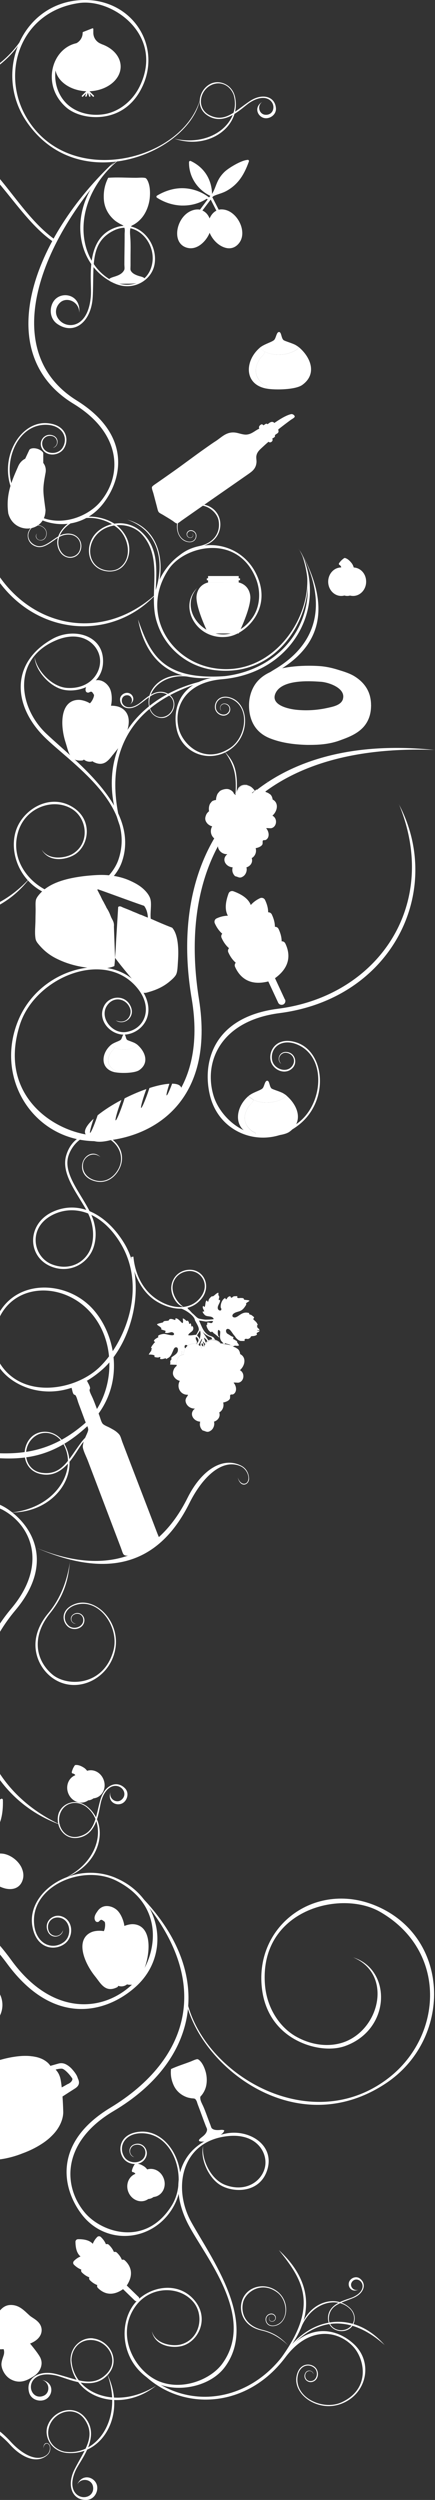 <?xml version="1.0" encoding="UTF-8"?>
<svg id="Livello_2" data-name="Livello 2" xmlns="http://www.w3.org/2000/svg" viewBox="0 0 87.68 503.52">
  <rect x="0" y="0" width="87.68" height="503.52" fill="#333333" stroke="none"/>
  <defs>
    <style>
      .cls-1 {
        fill-rule: evenodd;
      }

      .cls-1, .cls-2 {
        fill: #fff;
      }
    </style>
  </defs>
  <g id="Livello_1-2" data-name="Livello 1">
    <g>
      <g>
        <path class="cls-1" d="M29.25,56.21c-.44.59-1.2.72-1.82.83-.62.11-1.27.1-1.88.1-.86,0-1.88.1-2.83-.25-.3-.11-.81-.31-.75-.59.06-.29.8-.48,1.1-.58.59-.19,1.56-.49,1.97-1.35.11-.22.04-.7.03-1.04,0-2.05.06-4.16.05-6.18,0-.34.07-.7.01-1.02-.03-.15-.08-.46-.17-.58-.2-.24-.62-.36-.91-.54-.31-.19-.65-.39-.89-.59-1.5-1.25-2.15-2.84-2.23-4.29-.08-1.44.12-2.81.88-4.32,1.79-.14,3.73,0,5.6,0,.62,0,1.31-.09,1.86.03.31.07.59.74.69,1.06.32.97.31,2.12.22,3.03-.14,1.31-.68,2.9-1.68,4.04-.5.57-1,.95-1.5,1.25-.17.1-.39.17-.5.28-.11.12-.2.44-.24.61-.13.57,0,1.46.03,2.1.07,1.42.01,2.73.02,4.2,0,.31,0,.66,0,1.04,0,.38-.06.84.04,1.04.29.59.98.87,1.46,1.04.52.19,1.07.19,1.45.66Z"/>
        <g>
          <path class="cls-1" d="M27.82,124.76c1.19,6.35,5.23,13.66,17.54,11.42-12.64.88-15.13-4.5-17.54-11.42Z"/>
          <path class="cls-1" d="M24.92,168.18c-6.97-15.52,1.93-29.03,18.66-31.54-17.23,3.99-23.74,15.12-18.66,31.54Z"/>
          <path class="cls-1" d="M60.24,110.6c5.74,9.39-3.71,26.68-17.68,23.87-8.68-1.75-14.2-11.29-8.6-19.76,3.24-4.9,13.9-7.25,17.58,1.72,1.19,2.9.75,5.88-.56,7.84-1.53,2.29-3.76,3.42-5.71,3.51-4.79.21-9.06-5.24-5.54-9.34-3.8,3.7-.21,10.55,6.06,9.82,2.03-.24,4.28-1.79,5.63-3.93,1.31-2.08,1.77-4.69.7-7.61-2.84-7.83-12.74-9.43-18.24-2.69-6.55,8.02-.83,19.7,9.39,20.94,15.75,1.91,22.36-17.04,16.96-24.36Z"/>
          <path class="cls-1" d="M34.91,113.01c.9-.84,2.25-2.39,5.24-3.02,3.04-.63,4.34-2.82,3.91-5.15-.37-2.02-3.41-4.41-6.6-2.14-2.09,1.49-2.39,5.38.11,6.28,1.17.43,2.03-.32,1.88-1.26-.12-.7-1.11-1.07-1.56-.52-.38.47-.08,1.05.47,1.08.38.02.76-.44.37-.88.38.28.18.96-.38.94-.72-.02-.94-.84-.52-1.27.6-.62,1.6-.13,1.74.61.16.85-.57,1.91-2.09,1.39-2.19-.75-2.57-4.5-.23-6.44,2.55-2.1,6.48-1.01,7.09,2.21.36,1.89-.54,4.59-4.06,5.26-1.92.36-3.65,1.3-5.39,2.88Z"/>
          <path class="cls-1" d="M60.74,111.37c5.24,11.02-1.82,24.22-16.01,25.44-7.45.64-9.82,5.72-8.68,10.03.83,3.14,5.07,7.2,10.27,3.85,3.41-2.2,4.15-8.33.26-9.94-1.82-.75-3.23.36-3.06,1.86.13,1.12,1.67,1.77,2.43.93.64-.71.19-1.65-.67-1.74-.59-.06-1.23.64-.64,1.36-.59-.47-.21-1.52.66-1.46,1.14.08,1.43,1.39.74,2.04-.99.94-2.54.09-2.71-1.09-.19-1.35,1.03-2.99,3.4-2.05,3.4,1.34,3.74,7.29-.09,10.18-4.17,3.15-10,1.09-11.05-3.99-.86-4.17.74-9.84,8.96-10.53,12.53-1.06,20.84-12.09,16.2-24.88Z"/>
          <path class="cls-1" d="M61.05,111.86c4.83,9.78,3.05,17.83-5.83,23.04-4.09,2.4-5.78,5.7-4.24,8.28.47.79,1.24,1.07,1.99,1.06.92-.02,1.46-1.34-.26-1.67,1.38.38,1.2,1.48.25,1.58-.62.06-1.49-.29-1.9-1.05-1.36-2.55,1.04-5.68,4.96-7.98,9.2-5.39,10.25-13.29,5.03-23.26Z"/>
          <path class="cls-1" d="M31.54,119.32c2-6.05.53-12.94-5.88-14.64,6.49,2.31,7.59,8.76,5.62,14.51l.26.13Z"/>
          <g>
            <path class="cls-1" d="M28.63,107.23c-3.21-3.08-7.68-1.86-9.56.46-1.72,2.12-1.6,5.65,1.07,6.97,1.76.87,5.02.71,5.63-2.72-1.09,3.45-3.98,3.32-5.54,2.55-2.42-1.2-2.68-4.43-.91-6.6,2.25-2.77,6.84-2.77,9.13-.41,5.65,5.83-.29,15.42,4.94,20.71-4.81-6.35,1.23-15.21-4.76-20.96Z"/>
            <path class="cls-1" d="M23.68,114.62c.13-.05.38,0,.53-.1,1.73-1.08,3.19-4.91-.15-8.24-2.23-2.22-7.05-3.13-9.99-1.08-2.08,1.45-3.2,3.66-2.11,5.73,1.06,2,3.64,1.82,4.3-.12.41-1.22-.11-2.47-1.22-3.05-.95-.49-2.51-.36-3.08.39.93-.52,2.14-.65,3.01-.22.96.47,1.52,1.57,1.12,2.83-.49,1.54-2.81,2.12-3.92.12-.99-1.79-.2-3.99,2.09-5.49,3.29-2.15,7.55-.73,9.6,1.11,2.11,1.89,3.04,6.34-.19,8.13Z"/>
            <path class="cls-1" d="M12.95,107.56c-.23.06-.1.17-.32.25-1.61.59-3.35,2.77-5.16,2.33-1.78-.43-2.11-2.11-1.75-2.99.52-1.26,1.57-1.61,2.44-1.29.77.28,1.39.96,1.22,1.87-.18.96-.87,1.21-1.41,1.09-.57-.12-1.04-.77-.52-1.36-.43.68.11,1.25.54,1.31.67.1,1.19-.34,1.32-1.06.17-.92-.51-1.54-1.15-1.78-.8-.3-1.84.05-2.32,1.25-.5,1.26.46,2.47,1.67,2.78,1.79.46,3.64-2.08,5.44-2.41Z"/>
          </g>
          <g>
            <path class="cls-1" d="M33.63,144.36c1.67-.87,2.17-3.4.37-4.54-2.54-1.61-4.95,1.21-6.06,1.94-2.2,1.45-3.41.31-3.39-.66.01-.71.55-1.13,1.2-1.06.83.09,1.2,1.25.42,1.84,1.26-.81.62-2.16-.35-2.32-.76-.13-1.71.5-1.62,1.45.16,1.71,2.01,2.18,3.8.93,2.11-1.47,3.48-3.15,5.7-2.08,1.9.91,1.54,3.41-.1,4.29-1.93,1.03-4.06-.78-3.42-3.6-.89,3.22,1.79,4.68,3.45,3.82Z"/>
            <path class="cls-1" d="M30.11,142.62c-1.1-4.22,3.55-7.85,8.59-6.2-5.49-1.16-9.55,2.62-8.42,6.36-.06-.11-.11-.1-.17-.16Z"/>
          </g>
        </g>
        <g id="Oggetto_generativo" data-name="Oggetto generativo">
          <g>
            <g>
              <path class="cls-2" d="M43.04,40.34s-.02.02-.03.03c0-.01.02-.02.03-.03,0,0,0,0,0,0Z"/>
              <path class="cls-2" d="M43.03,40.34s-.02.02-.03.03c.01,0,.02-.02.03-.03,0,0,0,0,0,0Z"/>
            </g>
            <path class="cls-2" d="M42.88,39.62s.04-.02.06-.04l.02-.02c.05-.04.1-.08.15-.1.34-.16.69-.27,1.06-.4.49-.16,1-.34,1.49-.61,1.15-.64,2.08-1.47,2.84-2.54.63-.89,1.16-1.97,1.67-3.39.03-.1,0-.2-.07-.27-.07-.06-.17-.08-.26-.04-.77.07-1.87.62-2.46.95-.92.51-1.76,1.09-2.19,1.52-1.03,1.03-1.36,1.89-1.71,2.79-.19.5-.39,1.01-.72,1.57,0,0-.01.02-.02.03-.03-1.41-.41-2.75-1.11-3.87-.74-1.19-1.84-2.14-3.18-2.77-.08-.03-.16-.03-.23.01-.07.04-.11.12-.12.2-.07,2.85,1.61,5.53,4.29,6.81,0,0,0,0,0,0l-.24.32-.35-.25c-1.61-1.14-3.65-1.72-5.61-1.6-1.5.09-3.07.6-4.54,1.48-.07.04-.12.12-.12.21,0,.08.04.16.11.21,1.51.97,3.22,1.52,4.96,1.58.11,0,.21,0,.32,0,1.68,0,3.3-.46,4.71-1.34.01,0,.03-.02.04-.03l.19.13-1.5,2s-.03.04-.04.07c-.28-.06-.58-.06-.88-.02-1.03.15-1.99.75-2.69,1.71-.63.86-1.01,1.94-1.04,2.96-.05,1.63.77,2.78,2.2,3.07.99.2,2.05-.17,2.97-1.05.6-.56,1.08-1.29,1.38-2.02.21.54.55,1.09.98,1.58.66.75,1.47,1.26,2.26,1.46.23.06.46.09.68.09.81,0,1.53-.39,2.07-1.13.43-.59.63-1.33.58-2.15-.04-.75-.28-1.52-.69-2.23-.41-.72-.96-1.31-1.59-1.73-.69-.45-1.45-.65-2.19-.58-.1.01-.2.03-.29.05,0,0,0-.01,0-.02l-1.19-2.34s-.06-.08-.1-.1l.08-.11s.03-.04.04-.07ZM43.03,40.34s0,0,0,0c-.01,0-.02.02-.03.03,0-.01.02-.02.03-.03ZM43.61,42.43c-.62.32-1.09.92-1.36,1.57-.18-.45-.44-.85-.77-1.15-.21-.19-.44-.34-.68-.45l1.67-2.21,1.14,2.23ZM42.79,39.39s.02-.02.03-.03c0,0,0,0,0,0-.01,0-.02.02-.03.03Z"/>
          </g>
          <g>
            <path class="cls-2" d="M43.03,40.34s-.02.02-.03.03c.01,0,.02-.02.03-.03,0,0,0,0,0,0Z"/>
            <path class="cls-2" d="M42.83,39.37s-.02.02-.03.03c0-.01.02-.02.03-.03,0,0,0,0,0,0Z"/>
          </g>
        </g>
        <g id="Oggetto_generativo-2" data-name="Oggetto generativo">
          <g>
            <path class="cls-2" d="M52.28,159.07l-.3-.03c.11,0,.19.02.3.03Z"/>
            <g>
              <path class="cls-2" d="M49.91,158.17v.1c-.88-.25-1.48,0-1.95.77-.03,0-.06-.02-.08-.03.02-.05.07-.12.1-.17,0,0,0-.03,0-.03.03-.04.03-.06.03-.07.05-.07.22-.24.3-.3.03-.02.22-.16.23-.17.21-.11.46-.19.7-.2.14,0,.44,0,.57.03.04,0,.09.06.1.07Z"/>
              <path class="cls-2" d="M51.02,158.87s-.07-.01-.07.03c-.1-.11-.27-.21-.4-.3-.23-.16-.35-.25-.63-.33v-.1c.43.12.82.34,1.1.7Z"/>
              <path class="cls-2" d="M47.74,159.54l-.07-.07s0-.02,0-.03h.03s.03.03.03.03c0,.02,0,.05,0,.07Z"/>
            </g>
            <path class="cls-2" d="M46.14,158.97h-.03c-.52-.18-1.45.08-1.8.37-.04.03-.41.46-.43.5-.17.29-.32.81-.33,1.13,0,.07.02.14-.07.17-.02,0-.19.03-.23.03-.02,0-.34.12-.37.13-.18.1-.28.24-.4.4-.05.07-.13.15-.17.23-.18.39-.24.85-.2,1.27,0,.04.02.15.03.2-.19.1-.5.52-.5.53-.33.69-.42,1.22.1,1.87.22.28.67.57,1.03.63-.03.05-.04.09-.07.13-.62,1.27.28,2.78,1.72,2.67,0,.09-.12.3-.12.3-.02.02-.42.49-.37.97.1.91.95,1.57,1.84,1.54,0,0,.05.02.03.03-1.24,1-.27,2.55,1.1,2.62-.2.66-.01,1.32.5,1.79.66.13.92.55,1.7-.03.49-.37.76-1.17.57-1.75.82-.25,1.35-1.02,1.07-1.87.67-.36,1.03-1.22.79-2,.47-.08,1.11-.31,1.35-.73.11-.2.02-.67.08-.75.2-.28.37,0,.71-.24.7-.49.58-1.6-.02-2.29.14-.08.79.03,1.02-.01,1.11-.23,1.36-1.93.24-2.53,1.02-.9,1.34-2.57.04-3.25-.05-.46-.26-.97-.7-1.17-.06-.07-.07-.06-.13-.1-.16-.1-.36-.16-.53-.23-.09-.04-.06-.1-.07-.1-.08-.04-.21-.07-.3-.1-.06-.06-.16-.1-.23-.13-.24,0-.46-.09-.7-.13l-.3-.03h-.07c.11.34-.23-.06-.28-.03l-.13.2c-.07-.15-.68.68-.69.54-.18-.03.68-.56.5-.56-.03,0-.32-.39-.31-.35-.1-.11-.32-.15-.45-.23-.23-.16-.35-.25-.63-.33-.88-.25-1.48,0-1.95.77-.03,0-.06-.02-.08-.03-.07.14-.14.28-.17.43.04,0,.03.03.03.03,0,.02,0,.05,0,.07l-.07-.07c0,.05.02.12-.02.17,0,0-.16-.15-.18-.17-.05-.03.04.31,0,.27-.12,0,0,.28.02.36-.18.05-.19-.25-.37-.24-.04-.22-.14-.32-.28-.47-.02-.02-.26-.21-.3-.23-.03-.02-.15-.08-.2-.1-.03-.02-.12-.06-.13-.07M46.98,174.93c.06.03.03.14.03.2,0,.14,0,.26.03.4.19.8,1.02,1.27,1.79.87.5-.26.59-.72.78-1.2-.07,2.14-3.1,1.69-2.64-.27Z"/>
            <g>
              <path class="cls-2" d="M49.61,175.2c-.07,2.14-3.1,1.69-2.64-.27.06.03.03.14.03.2,0,.14,0,.26.03.4.19.8,1.02,1.27,1.79.87.5-.26.59-.72.78-1.2Z"/>
              <path class="cls-2" d="M49.61,175.2c-.07,2.14-3.1,1.69-2.64-.27.06.03.03.14.03.2,0,.14,0,.26.03.4.19.8,1.02,1.27,1.79.87.5-.26.59-.72.78-1.2Z"/>
            </g>
          </g>
          <g>
            <g>
              <path class="cls-2" d="M43.97,157.57s0,0,0,0c0,0-.02,0-.03,0,.01,0,.02,0,.03,0Z"/>
              <path class="cls-2" d="M43.97,157.57s0,0,0,0c0,0-.02,0-.03,0,.01,0,.02,0,.03,0Z"/>
              <g>
                <path class="cls-2" d="M41,156.62s-.03,0-.04.01c0,0,.02,0,.03,0,0,0,0,0,0,0Z"/>
                <path class="cls-2" d="M43.97,157.57s0,0,0,0c0,0-.02,0-.03,0,.01,0,.02,0,.03,0Z"/>
              </g>
            </g>
            <g>
              <path class="cls-2" d="M54.02,158.27c-.13-.05-.25-.06-.37-.17.16-.03.26.1.37.17Z"/>
              <path class="cls-2" d="M53.89,157.44s-.07-.06-.13-.13c.1,0,.11.07.13.13Z"/>
              <path class="cls-2" d="M43.94,157.57s.02,0,.03,0c0,0,0,0,0,0,0,0-.02,0-.03,0Z"/>
              <path class="cls-2" d="M58.36,155.6s-.08.02-.07-.05c.04-.04.06.05.07.05Z"/>
            </g>
          </g>
        </g>
        <path class="cls-1" d="M58.72,83.4c-1.11.24-2.53,1.18-3.42,1.79-.47-.5-1.03-.02-1.35.26-.32-.3-.59.11-.85.22-.08-.1-.18-.19-.36-.22-.3.11-.7.46-.47.88-.9.39-1.69,1.3-2.92,1.2-.7-.06-1.35-.34-1.98-.41-1.77-.19-2.71.97-3.88,1.72-.63.4-1.26.85-1.87,1.28-2.52,1.76-4.8,3.53-7.34,5.3-.88.62-1.83,1.29-2.77,1.94-.3.21-.82.53-.88.75-.07.31.21.96.3,1.3.25.94.42,1.61.67,2.54.1.36.21,1,.41,1.22.18.2.6.38.89.56.68.42,1.18.7,1.85,1.14.26.17.67.55.92.56.22.01.68-.4.98-.61,4.47-3.14,8.9-6.19,13.32-9.28.78-.55,1.63-1.09,1.73-2.43.03-.43-.1-.88-.02-1.31.13-.75.66-1.21,1.09-1.61.48-.45.89-.82,1.36-1.22.38.4,1.07-.22.73-.62.2-.14.44-.22.58-.45-.2-.43.55-.48.68-.88.06-.18-.03-.31-.03-.53.81-.64,1.62-1.26,2.48-1.89.15-.12.79-.45.83-.66.04-.27-.4-.6-.72-.53Z"/>
        <path class="cls-2" d="M57.42,201.31l-1.99-4.29c3.33-2.4,2.99-5.11,2.07-7.01-.14-.28-.43-.44-.73-.42,0-.91-.28-1.76-.63-2.5-.14-.28-.43-.44-.73-.42,0-.91-.28-1.76-.63-2.5-.14-.28-.43-.44-.73-.42,0-.91-.28-1.76-.63-2.49-.18-.37-.63-.53-1-.36-.77.36-1.39.83-1.87,1.38-.43-1.1-1.49-2.03-3.51-2.77-.39-.14-.83.06-.97.45-.74,2.02-.71,3.43-.14,4.47-.68.02-1.44.16-2.26.54-.38.17-.54.62-.37,1,.33.74.81,1.5,1.5,2.09-.2.22-.27.54-.14.83.33.74.81,1.5,1.5,2.09-.2.22-.27.54-.14.83.33.74.81,1.5,1.5,2.09-.2.22-.27.54-.14.83.52,1.17,1.4,2.36,2.89,2.91.98.36,2.23.43,3.81.03l1.99,4.28c.09.19.25.33.43.39s.39.06.58-.02c.38-.18.55-.63.37-1.01Z"/>
        <g id="Oggetto_generativo-3" data-name="Oggetto generativo">
          <g>
            <path class="cls-2" d="M53.78,78.28c.13-.82-.2-.52-.65-.86-1.86-1.42-2-3.28-.73-5.18.32-.48.9-.84,1-1.41-.02-.01-.05-.02-.08-.03.02.01.05.02.08.03,1.84,1.01,5.09.74,6.7-.65l.19-.21s.04.04.07.06c2.35,2.07,3.55,5.35.57,7.5-1.37.99-5.47,1.04-7.14.75Z"/>
            <path class="cls-2" d="M60.35,70.03s-.04-.04-.07-.06l-.19.21c-1.61,1.39-4.87,1.66-6.7.65-.02-.01-.05-.02-.08-.03-.28-.16-.53-.35-.79-.54l-.2-.19c.86-.75,2.42-1.14,2.91-1.57.43-.38.48-1.61,1-1.63s.43,1.22.92,1.63c.25.21,1.86.65,2.46,1.01.25.15.44.27.67.46.02.02.04.04.07.06Z"/>
            <path class="cls-2" d="M53.32,70.8s.05.02.08.03c-.09.57-.68.93-1,1.41-1.27,1.91-1.14,3.77.73,5.18.45.34.78.04.65.86-4.59-.79-4.52-5.52-1.45-8.21l.2.19c.26.19.51.38.79.54Z"/>
          </g>
        </g>
        <g>
          <rect class="cls-2" x="41.94" y="116.02" width="6.17" height="1.31"/>
          <rect class="cls-2" x="41.69" y="116.48" width="6.69" height=".39"/>
          <path class="cls-2" d="M48.34,127.04c-.16.34-.26.54-.26.54h-6.11s-.1-.2-.26-.54c-.67-1.44-2.36-5.34-2.07-7.16.36-2.25,2.3-2.55,2.3-2.55h6.17s1.94.3,2.3,2.55c.29,1.82-1.41,5.72-2.07,7.16Z"/>
          <path class="cls-2" d="M48.12,117.33h-3.09v10.25h3.06s.1-.2.26-.54c.67-1.44,2.36-5.34,2.07-7.16-.36-2.25-2.3-2.55-2.3-2.55Z"/>
          <path class="cls-2" d="M48.34,127.04c-.16.34-.26.54-.26.54h-6.11s-.1-.2-.26-.54h6.63Z"/>
          <path class="cls-2" d="M48.47,118.13c1.54,2.6,1.03,4.37-.9,7.55,1.49-3.2,2.09-4.84-.17-7.53h1.06Z"/>
          <path class="cls-2" d="M48.1,117.51c.16.03,1.81.39,2.13,2.4.29,1.81-1.5,5.85-2.06,7.05-.09.2-.16.35-.21.44h-5.89c-.04-.09-.12-.24-.21-.44-.56-1.2-2.35-5.25-2.06-7.05.33-2.02,1.96-2.37,2.14-2.4h6.14ZM48.12,117.33h-6.17s-1.94.3-2.3,2.55c-.29,1.82,1.41,5.72,2.07,7.16.16.34.26.54.26.54h6.11s.1-.2.26-.54c.67-1.44,2.36-5.34,2.07-7.16-.36-2.25-2.3-2.55-2.3-2.55h0Z"/>
        </g>
        <path class="cls-1" d="M23.67,185.23c-.12,1.62-.41,7.7-.62,9.35-1.1.49-2.68.56-4.24.44-2.95-.22-5.34-.9-7.45-1.96-1.45-.73-2.51-1.6-3.51-2.78-.33-.39-.62-.74-.7-1.29-.19-1.3,0-2.42,0-3.89,0-.59.03-1.27.03-1.93s-.06-1.37.06-1.9c.1-.44.51-.95.85-1.32,1.7-1.88,4.47-2.81,7.51-3.3,1.28-.21,2.66-.34,4.03-.41,2.52-.12,4.79.33,6.57,1.14.84.38,1.69.82,2.43,1.43.7.58,1.54,1.5,1.72,2.43.22,1.1-.1,2.55.03,3.8,1.42.63,2.84,1.25,4.32,1.81,1.18,1.32,1.36,4.17,1.17,6.78-.07.92-.07,1.97-.35,2.6-.22.49-.82,1.02-1.23,1.37-1.17,1-2.48,1.68-4.24,2.19-.34.1-.75.24-1.05.17-.31-.07-.6-.53-.82-.82-1.64-2.15-3.41-4.07-4.99-6.23.07-.88.15-2.16.19-3.15M23.19,193.12l.63-10.44c.33-.3.66-.03,1.02.12.67.27,1.43.55,1.99.82,1.02.38,1.36.61,1.61.64.46.19.89.39,1.37.56-.05-.99-.31-1.77-.76-2.37-3.21-1.1-6.43-2.33-9.55-3.42.28.45.49.97.76,1.43.53,1.17.46.87.73,1.43.15.31.34.6.47.93.46.72.61,1.06.93,1.9.26.58.66.99.57,1.92l.23,6.47Z"/>
        <path class="cls-2" d="M9.18,102.8s0-.04,0-.06l-.14-1.04c-.38-2.88-.44-3.33.11-6.3.19-.8.04-1.56-.43-2.16v-1.88c.01-.1-.02-.19-.08-.26-.63-.8-2.08-1.04-2.62-.61-.05.04-.09.09-.12.15l-.82,1.75c-.6.29-1.11.82-1.42,1.54l-.09.21c-1.24,2.83-2.41,5.49-1.91,9.18,0,.02,0,.03,0,.05.17.64.44,1.18.78,1.61.92,1.17,2.34,1.59,3.53,1.45,1.57-.19,3.16-1.38,3.2-3.62Z"/>
        <path class="cls-2" d="M71.3,114.3c-.09-.32-.23-.63-.42-.87-.44-.57-.87-.91-1.32-1.04-.07-.02-.14,0-.2.03-.42.29-.76.63-1.02,1.02-.04.05-.05.12-.03.19.01.06.06.12.11.15.25.15.34.33.36.51-1.45,0-2.63,1.29-2.63,2.87s1.18,2.87,2.63,2.87c.22,0,.43-.03.63-.09.18.05.37.09.57.09s.39-.03.57-.08c.2.05.41.08.62.08,1.45,0,2.63-1.29,2.63-2.87s-1.11-2.79-2.5-2.86Z"/>
        <path class="cls-2" d="M34.7,218.26c-.52,1.39-.99,2.41-1.11,2.37-.12-.04.12-1.03.55-2.35-1.08.07-2.47.36-4.02.86-.1.31-.21.65-.33,1-.6,1.71-1.2,3.06-1.34,3.01-.14-.05.23-1.48.83-3.19.07-.21.15-.41.22-.61-1.25.43-2.59.99-3.96,1.66-.14.07-.28.14-.42.21-.13.43-.29.92-.47,1.43-.6,1.71-1.2,3.06-1.34,3.01-.14-.05.23-1.48.83-3.19.11-.32.23-.63.33-.92-1.89,1-3.54,2.07-4.79,3.08-.06.17-.12.35-.18.53-.6,1.71-1.2,3.06-1.34,3.01-.13-.05.18-1.29.71-2.84-1.35,1.25-2,2.35-1.66,3.04,1.45,2.96,5.93,1.36,11.25-1.24s9.26-5.62,8.02-8.17c-.22-.46-.85-.68-1.76-.7Z"/>
        <path class="cls-2" d="M74.79,142.01c0-.33-.02-.67-.07-1.02-.26-1.96-1.34-3.56-3.21-4.74-.99-.62-2.14-.97-3.25-1.31l-.22-.07c-1.34-.41-2.49-.63-3.62-.71-.72-.05-1.45-.07-2.17-.07-1.98,0-3.82.18-5.48.53-1.69.36-3.99,1.21-5.36,3.24-1.05,1.57-1.45,3.67-1.09,5.76.43,2.49,1.83,4.21,4.17,5.12,2.05.8,4.47,1.22,7.4,1.29.19,0,.37,0,.56,0,1.65,0,3.81-.1,5.9-.85,1.69-.61,3.6-1.29,4.92-2.76.99-1.11,1.5-2.54,1.52-4.18,0-.04.01-.08.01-.11,0-.05,0-.09-.01-.13ZM69.13,140.79c-.36,1.25-2.04,1.55-3.11,1.79-2.03.45-4.11.59-6.18.39-1.54-.14-5.45-.91-4.29-3.38,1.29-2.74,6.72-2.44,9.01-2.28,1.56.06,5.2,1.26,4.56,3.48Z"/>
        <g id="Oggetto_generativo-4" data-name="Oggetto generativo">
          <g>
            <path class="cls-2" d="M23.28,215.99c.09-.55-.13-.35-.43-.58-1.24-.96-1.32-2.21-.46-3.49.22-.32.61-.56.68-.94-.02,0-.04-.01-.05-.02.02,0,.04.01.05.02,1.23.69,3.42.53,4.51-.4l.13-.14s.03.03.04.04c1.57,1.4,2.35,3.62.34,5.04-.93.66-3.68.67-4.8.46Z"/>
            <path class="cls-2" d="M27.75,210.49s-.03-.03-.04-.04l-.13.14c-1.09.92-3.28,1.08-4.51.4-.02,0-.04-.01-.05-.02-.19-.11-.36-.24-.53-.37l-.13-.13c.58-.5,1.64-.75,1.97-1.04.29-.25.33-1.08.68-1.09s.28.82.61,1.1c.17.14,1.25.45,1.65.7.16.1.3.18.45.31.01.01.03.03.04.04Z"/>
            <path class="cls-2" d="M23.02,210.96s.04.01.05.02c-.07.38-.46.62-.68.94-.87,1.27-.79,2.53.46,3.49.3.23.52.03.43.58-3.08-.56-3.01-3.73-.92-5.53l.13.13c.17.13.34.26.53.37Z"/>
          </g>
        </g>
        <path class="cls-1" d="M87.68,151.06c-35.96-3.8-54.39,18.49-49.04,50.09,3.13,18.48-7.4,27.52-18.59,27.59-8.16.05-20.75-7.55-16.05-22.33,3.08-9.69,17.43-15.51,23.87-7.16,3.02,3.92,1.25,8.07-2.48,8.61-2.8.41-5.38-2.89-3.85-5.27,1.3-2.02,3.87-1.55,4.66.48.54,1.4-.74,3.39-2.86,2.45,1.53,1.11,3.83-.48,3.11-2.55-.94-2.71-4.3-2.55-5.43-.45-1.61,3.02,1.44,6.21,4.42,5.84,3.4-.42,6.55-4.45,2.74-9.57-5.47-7.36-20.1-4.28-24.58,6.91-4.87,12.16,3.93,24.92,16.9,24.11,10.64-.66,22.86-8.17,19.6-28.59-4.59-28.81,9.15-51.64,47.57-50.17Z"/>
        <path class="cls-1" d="M40.28,20.18c-3.76,12.37-26.53,17.89-34.98,3.42C.05,14.62,4.12,2.31,15.93.61c6.84-.98,17.22,6.54,12.23,16.78-1.62,3.31-4.58,5.25-7.31,5.63-3.2.45-5.94-.62-7.55-2.28-3.92-4.04-2.48-12.05,3.87-12.16-6.21-.45-9.42,8.06-3.89,12.99,1.79,1.6,4.92,2.36,7.85,1.87,2.85-.47,5.5-2.11,7.23-5.33C33.01,9.52,26.69-.42,16.48.01,4.32.53-1.47,14.67,5.43,24.62c10.63,15.33,32.64,6.02,34.85-4.44Z"/>
        <g>
          <path class="cls-1" d="M31.14,53.3c.8-4.32-3.08-9.05-7.71-7.52-6.55,2.16-4.87,10.75-5.12,13.86-.49,6.15-4.31,6.62-6.05,5.12-1.27-1.09-1.26-2.69-.22-3.75,1.35-1.37,3.98-.28,3.94,2.01.33-3.49-3.03-4.36-4.72-2.86-1.32,1.17-1.53,3.84.31,5.1,3.33,2.29,6.84-.34,7.12-5.46.34-6.01-.75-11.01,4.35-13.42,4.35-2.05,8.39,2.37,7.65,6.65-.88,5.04-7.22,6.15-11.41.74,4.57,6.45,11.06,3.83,11.86-.48Z"/>
          <path class="cls-1" d="M22.96,57.03c-9.22-4.38-9.18-18.22.99-24.83-9.95,8.16-8.88,21.17-.47,24.77-.28-.06-.35.05-.52.06Z"/>
        </g>
        <path class="cls-1" d="M80.39,161.96c9.2,17.39-1.26,39.14-24.03,42.09-11.95,1.55-15.42,9.9-13.28,16.76,1.56,5.01,8.67,11.24,16.81,5.48,5.34-3.78,6.1-13.7-.26-16.02-2.99-1.09-5.19.8-4.79,3.2.29,1.79,2.82,2.74,3.98,1.33.98-1.19.2-2.67-1.2-2.76-.96-.06-1.93,1.12-.94,2.23-.98-.72-.45-2.44.96-2.4,1.84.05,2.4,2.14,1.33,3.24-1.53,1.58-4.09.33-4.44-1.57-.41-2.16,1.45-4.88,5.33-3.54,5.57,1.92,6.54,11.48.56,16.41-6.5,5.36-16.03,2.45-18.07-5.66-1.67-6.65.51-15.89,13.7-17.58,20.12-2.58,32.73-20.91,24.36-41.2Z"/>
        <g id="Oggetto_generativo-5" data-name="Oggetto generativo">
          <g>
            <path class="cls-2" d="M51.47,228.67c.12-.79-.19-.5-.63-.83-1.8-1.36-1.93-3.16-.7-5,.3-.46.87-.81.96-1.35-.02-.01-.05-.02-.07-.03.02.01.05.02.07.03,1.77.97,4.91.71,6.46-.63l.18-.2s.04.04.06.06c2.26,1.99,3.42,5.15.55,7.23-1.32.95-5.27,1-6.88.73Z"/>
            <path class="cls-2" d="M57.8,220.72s-.04-.04-.06-.06l-.18.2c-1.55,1.34-4.69,1.6-6.46.63-.02-.01-.05-.02-.07-.03-.27-.16-.51-.33-.76-.52l-.19-.18c.83-.73,2.34-1.1,2.81-1.52.41-.37.46-1.55.96-1.57s.42,1.18.89,1.57c.25.2,1.8.63,2.37.98.24.15.43.26.65.45.02.02.04.04.06.06Z"/>
            <path class="cls-2" d="M51.02,221.47s.05.02.07.03c-.09.55-.66.9-.96,1.35-1.22,1.84-1.09,3.63.7,5,.44.33.75.04.63.83-4.43-.76-4.36-5.32-1.4-7.91l.19.18c.25.19.49.36.76.52Z"/>
          </g>
        </g>
        <path class="cls-1" d="M23.14,32.47C6.82,47.69-2.07,71.04,14.82,81.33c9.87,6.02,9.82,14.58,5.33,19.82-3.28,3.82-11.91,6.61-16.89-1.56-3.27-5.36-.17-14.4,6.32-14.02,3.05.18,4.26,2.68,3.01,4.64-.94,1.47-3.52,1.34-4.01-.34-.41-1.42.84-2.43,2.11-1.98.87.31,1.28,1.72-.02,2.32,1.14-.26,1.32-1.98.07-2.48-1.64-.66-2.93.97-2.4,2.35.75,1.97,3.48,1.84,4.51.3,1.18-1.75.58-4.85-3.35-5.15-5.64-.43-10.12,7.63-6.72,14.25,3.69,7.19,13.2,8.25,18.07,1.88,4-5.23,5.44-13.95-5.39-20.7C.17,71.16,6.91,49.77,23.14,32.47Z"/>
        <path class="cls-1" d="M8.45,171.2c1.52,2.2,4.84,1.58,6.17.79,3.52-2.09,3.01-7.04-.02-8.99-3.65-2.34-9.26-.53-10.86,4.29-2.23,6.71,3.69,12.51,8.98,13,5.17.49,9.93-3.5,11.16-7.17,3.74-11.09-9.8-19.55-14.97-24.72-6.45-6.46-6.71-15.05,1.69-19.73,4.1-2.29,10.03-.86,10.17,4.28.15,5.11-5.13,6.73-8.19,5.92-2.74-.72-5.5-3.95-5.59-6.49.4,2.57,3.39,6.01,6.61,6.18,4.46.24,6.82-2.97,6.56-5.82-.27-2.9-3.58-6-8.85-3.78-8.79,3.69-7.74,13.33-2,18.79,6.02,5.71,18.91,15.05,15.29,25.76-1.61,4.76-7.52,7.86-11.96,7.32-7.69-.93-11.11-8.23-9.44-13.49,1.36-4.32,6.93-7.76,11.62-4.67,3.99,2.64,3.11,7.87.02,9.58-1.71.95-4.93,1.46-6.4-1.05Z"/>
        <g>
          <path class="cls-1" d="M42.43,16.88c-2.36,1.19-3.13,4.73-.62,6.37,3.54,2.31,6.98-1.59,8.55-2.6,3.11-1.99,4.8-.36,4.75,1-.03,1-.8,1.57-1.7,1.46-1.17-.14-1.66-1.78-.55-2.59-1.79,1.11-.91,3.01.45,3.27,1.06.2,2.41-.67,2.31-2-.19-2.4-2.78-3.11-5.32-1.39-2.99,2.02-4.95,4.35-8.05,2.81-2.64-1.32-2.09-4.83.23-6.03,2.73-1.41,5.69,1.18,4.72,5.13,1.32-4.5-2.42-6.61-4.77-5.43Z"/>
          <path class="cls-1" d="M47.34,19.4c1.45,5.94-5.15,10.94-12.19,8.53,7.69,1.75,13.47-3.47,11.96-8.75.08.15.16.15.23.23Z"/>
        </g>
        <path class="cls-1" d="M45.18,151.27c1.57,1.66,2.81,3.32,2.53,8.02-.02.31-.02.61,0,.9l-.21.09c-.01-.27-.02-.54,0-.83.08-2.72.05-5.04-2.3-8.17h0Z"/>
        <path class="cls-2" d="M22.78,152c.17-.22.35-.45.54-.68,1.64-1.98,3.05-4.89,2.52-6.94-.25-.94-.88-1.63-1.84-2-.37-.14-1-.25-1.63-.24.27-1.13.22-2.73-.33-3.66-.44-.74-1.13-1.28-1.86-1.44-.61-.14-1.22,0-1.78.37l-.06.04c-.44.3-1.26.85-1.07,1.68.03.15.13.27.27.33.14.06.29.06.43-.01.48-.26.59-.13.87.33.04.06.08.12.1.16.08.23-.27,1.22-.82,1.72-.7-.45-1.67-.7-2.22-.7-1.03-.01-1.87.39-2.45,1.17-1.26,1.71-1.03,4.94-.24,7.38.09.28.17.56.25.83.19.67.38,1.35.74,1.88.44.65,1.12,1.06,2.36.95.14-.01.26-.09.34-.19.26.21.55.35.86.41.31.06.62.03.93-.06.04.06.1.11.16.14,2.01,1.02,2.98-.25,3.92-1.48Z"/>
        <path class="cls-2" d="M20.45,8.86c-.98-.33-1.64-1.23-1.64-2.24v-.78c0-.1-.1-.17-.2-.13l-1.86.73c-.11.04-.09.17-.09.19,0,1.01-.66,1.91-1.64,2.24-2.38.8-3.91,2.58-3.91,4.54,0,2.66,2.79,4.83,6.28,4.97l-.87.87c-.06.06-.06.15,0,.2.06.06.15.06.2,0l.66-.66-.18.51s-.01.08,0,.11c.02.03.05.06.08.07.02,0,.04,0,.06,0,.02,0,.04,0,.05-.01.02,0,.03-.02.04-.03.01-.01.02-.03.03-.05l.25-.72.25.72c.03.08.11.11.18.09.02,0,.03-.02.05-.03.01-.01.03-.03.03-.04,0-.02.01-.04.01-.05,0-.02,0-.04,0-.06l-.18-.51.66.66c.06.06.15.06.2,0,.06-.06.06-.15,0-.2l-.87-.87c3.49-.13,6.28-2.31,6.28-4.97,0-1.96-1.54-3.74-3.91-4.54Z"/>
        <path class="cls-1" d="M0,36.06v1.11c3.47,4.14,6.62,8.66,10.65,11.47l.44-.37c-4.4-3.16-7.57-7.96-11.09-12.2Z"/>
        <path class="cls-1" d="M0,12.69v.31c2.34-1.88,4.15-4.07,5.16-6.49-1.25,2.39-3.03,4.45-5.16,6.18Z"/>
        <path class="cls-1" d="M0,181.66v.53c2.29-1.31,4.36-3.11,6.06-5.39-1.88,2.07-3.92,3.68-6.06,4.86Z"/>
        <path class="cls-1" d="M0,116.29v1.15c8.36,11.03,23.27,11.45,31.72,1.94-10.51,9.78-24.34,7.31-31.72-3.09Z"/>
      </g>
      <g>
        <g>
          <path class="cls-2" d="M1.81,434.86s-.05,0-.08,0c.03,0,.06,0,.1,0,0,0-.01,0-.02,0ZM1.81,434.86s-.05,0-.08,0c.03,0,.06,0,.1,0,0,0-.01,0-.02,0Z"/>
          <path class="cls-2" d="M1.81,434.86s-.05,0-.08,0c.03,0,.06,0,.1,0,0,0-.01,0-.02,0ZM1.81,434.86s-.05,0-.08,0c.03,0,.06,0,.1,0,0,0-.01,0-.02,0Z"/>
          <path class="cls-2" d="M1.81,434.86s-.05,0-.08,0c.03,0,.06,0,.1,0,0,0-.01,0-.02,0ZM1.81,434.86s-.05,0-.08,0c.03,0,.06,0,.1,0,0,0-.01,0-.02,0Z"/>
          <path class="cls-2" d="M1.81,434.86s-.05,0-.08,0c.03,0,.06,0,.1,0,0,0-.01,0-.02,0ZM1.81,434.86s-.05,0-.08,0c.03,0,.06,0,.1,0,0,0-.01,0-.02,0Z"/>
          <path class="cls-2" d="M1.81,434.86s-.05,0-.08,0c.03,0,.06,0,.1,0,0,0-.01,0-.02,0ZM1.81,434.86s-.05,0-.08,0c.03,0,.06,0,.1,0,0,0-.01,0-.02,0Z"/>
          <path class="cls-2" d="M1.81,434.86s-.05,0-.08,0c.03,0,.06,0,.1,0,0,0-.01,0-.02,0ZM1.81,434.86s-.05,0-.08,0c.03,0,.06,0,.1,0,0,0-.01,0-.02,0Z"/>
          <path class="cls-2" d="M1.81,434.86s-.05,0-.08,0c.03,0,.06,0,.1,0,0,0-.01,0-.02,0ZM1.81,434.86s-.05,0-.08,0c.03,0,.06,0,.1,0,0,0-.01,0-.02,0Z"/>
          <path class="cls-2" d="M15.68,418.6c-.12-.52-.51-1.12-1.15-1.84-.19-.22-.38-.39-.57-.54-.28-.23-.55-.38-.78-.49-.42-.19-.89-.23-1.33-.12l-1.63.46-.07.02s.02.04.04.06c-.01-.02-.03-.04-.04-.06-.02-.03-.03-.05-.05-.08,0,0,0-.02-.01-.02h0c-.05-.08-.11-.15-.17-.22-.03-.04-.06-.07-.09-.1-.04-.05-.08-.09-.12-.13,0,0,0-.01-.02-.02-.05-.05-.1-.1-.16-.14-.03-.03-.07-.06-.11-.09-.13-.11-.26-.2-.4-.29-.05-.03-.1-.06-.15-.09-.11-.07-.23-.13-.36-.19-.05-.03-.1-.05-.15-.07-.08-.03-.17-.07-.25-.1-.07-.03-.15-.06-.23-.08-.01,0-.02,0-.03-.01-.07-.03-.14-.05-.22-.07-.08-.02-.16-.05-.24-.06-.1-.03-.19-.05-.29-.06-.12-.03-.25-.05-.37-.07-.11-.02-.21-.03-.31-.04-.08,0-.16-.02-.24-.03-.11-.01-.22-.02-.33-.03-.17-.01-.34-.02-.52-.02-.13,0-.26,0-.4,0-.43,0-.89.04-1.36.09-.13.02-.26.03-.4.05-.14.02-.27.04-.41.06-.27.04-.55.09-.84.15-.61.12-1.26.28-1.92.47v20.02c1.54-.2,3.16-.65,4.55-1.21,1.27-.46,2.62-1.1,3.82-1.88.1-.06.19-.13.29-.19.19-.13.38-.26.56-.4.07-.06.15-.11.22-.17.16-.12.31-.25.46-.38.09-.07.17-.15.25-.23.11-.1.21-.2.31-.3,1.62-1.58,2.38-3.51,2.28-5.03-.02-.82-.07-1.85-.14-2.87.72-.47,1.78-1.15,2.52-1.62.84-.53,1-1.18.56-2.05ZM13.74,419.71c-.28.14-.8.46-1.3.72-.11-1.07-.26-1.94-.42-2.28t0,0h0s-.02-.08-.04-.11c-.17-.45-.43-.84-.77-1.2.47-.14.89-.2,1.24-.19.52,0,1.67,1.25,2.15,2.03,0,.51-.49.86-.85,1.04Z"/>
          <path class="cls-2" d="M11.66,418.1s.02,0,.04,0c-.03,0-.05,0-.08,0-.05,0-.11,0-.17.02.08-.02.15-.02.21-.03Z"/>
          <path class="cls-2" d="M11.9,418.1s.03,0,.05,0h0s-.03,0-.05,0Z"/>
          <g id="Oggetto_generativo-6" data-name="Oggetto generativo">
            <path class="cls-2" d="M0,405.95c.58-1.22.68-2.66.1-4.04-.03-.07-.07-.13-.1-.2v4.24Z"/>
          </g>
          <path class="cls-2" d="M8.19,474.99c-.35-.79-1.48-2.17-2.13-2.97,1.06-.42,1.81-1.04,2.15-1.82.3-.7.23-1.46-.18-2.1-.38-.59-.97-.97-1.44-1.28-.22-.14-.43-.28-.58-.41-.16-.14-.31-.29-.47-.43-.92-.86-1.88-1.76-3.41-1.73-.91.02-1.56.44-2.14,1.12v7.8c.2.01.44,0,.73-.03.14.32.16.73.04,1.16-.05.17-.1.33-.16.5-.14.41-.28.84-.31,1.31-.05.83.56,2.35,1.81,3.07,1.92,1.1,3.49.15,4.42-.41l.18-.11c1.4-.84,2.04-2.41,1.48-3.66Z"/>
          <path class="cls-2" d="M28.97,396.98c.08-.27.16-.55.26-.83.83-2.43,1.11-5.66-.12-7.39-.56-.79-1.4-1.21-2.43-1.21-.4,0-1.02.12-1.61.36-.15-1.15-.77-2.63-1.61-3.3-.67-.54-1.52-.79-2.25-.69-.62.09-1.15.43-1.53.98l-.04.06c-.31.43-.88,1.24-.4,1.95.08.12.22.2.37.21.15,0,.3-.05.39-.17.36-.41.51-.33.93,0,.06.04.11.08.15.11.16.18.18,1.23-.15,1.9-.81-.17-1.81-.06-2.32.13-.96.35-1.61,1.03-1.87,1.97-.57,2.04.8,4.98,2.41,6.98.19.23.36.47.53.69.41.56.84,1.13,1.36,1.49.64.45,1.43.59,2.54.05.13-.06.21-.17.25-.3.32.1.64.14.95.08.31-.05.6-.19.85-.39.06.04.13.07.2.07,2.24.24,2.7-1.3,3.14-2.78Z"/>
          <g id="Oggetto_generativo-7" data-name="Oggetto generativo">
            <g>
              <path class="cls-2" d="M0,367.02c.09-.24.17-.49.23-.74.27-1.06.39-2.25.35-3.76,0-.1-.07-.19-.16-.23-.09-.03-.19-.01-.25.05-.06.03-.12.08-.17.11v4.56Z"/>
              <path class="cls-2" d="M4.4,376.28c-.3-.68-.8-1.32-1.44-1.84-.64-.52-1.37-.88-2.1-1.04-.29-.06-.58-.08-.86-.08v6.67c.83.39,1.68.56,2.42.47.24-.03.46-.08.66-.16.76-.29,1.29-.91,1.53-1.8.19-.7.11-1.47-.22-2.22Z"/>
            </g>
          </g>
          <path class="cls-1" d="M23.29,378.21c-8.43-3.52-17.86,2.75-16.79,9.62.75,4.78,4.6,5.22,6.63,3.6,1.79-1.42,1.68-4.77-.81-5.49-1.73-.51-3.61,1.22-2.64,3.17.74,1.49,2.82,1.09,3.03-.33-.62,1.64-2.38,1.28-2.84.25-.68-1.5.44-3.14,2.22-2.77,2.1.44,2.51,3.58.8,4.88-2.28,1.73-5.46.48-5.97-3.23-1.09-7.91,9.67-12.58,16.55-9.1,10.49,5.31,7.9,16.15,3.54,20.53-5.98,6.01-16.46,6.9-24.78-4.61-.72-1-1.47-1.94-2.23-2.84v1.77c.5.62,1,1.25,1.48,1.91,9.31,12.6,19.85,9.99,25.87,4.59,7.33-6.58,5.1-18.12-4.06-21.94Z"/>
          <g>
            <path class="cls-1" d="M27.08,380.63c16.68,15.97,13.42,34.15-4.2,44.57-10.3,6.1-10.36,14.96-5.79,20.44,3.34,4,12.24,7.01,17.5-1.38,3.45-5.5.37-14.9-6.35-14.59-3.16.14-4.45,2.72-3.18,4.76.95,1.53,3.63,1.43,4.16-.29.45-1.46-.84-2.53-2.16-2.07-.9.31-1.34,1.76-.01,2.41-1.17-.29-1.34-2.07-.04-2.57,1.71-.66,3.02,1.05,2.46,2.46-.8,2.03-3.62,1.86-4.67.25-1.2-1.83-.53-5.03,3.54-5.28,5.84-.37,10.37,8.03,6.77,14.84-3.92,7.39-13.77,8.36-18.73,1.7-4.07-5.46-5.44-14.51,5.85-21.35,15.94-9.64,21.4-25.76,4.84-43.88Z"/>
            <path class="cls-1" d="M30.64,469.63c.79,2.55,4.14,2.96,5.65,2.61,3.99-.94,5-5.81,2.69-8.58-2.77-3.33-8.67-3.29-11.65.82-4.15,5.73-.25,13.04,4.64,15.11,4.78,2.02,10.52-.35,12.81-3.48,6.91-9.45-3.46-21.59-6.83-28.08-4.21-8.1-1.87-16.37,7.56-18.31,4.6-.94,9.82,2.2,8.41,7.15-1.4,4.92-6.92,4.87-9.59,3.18-2.4-1.52-4.05-5.42-3.37-7.87-.39,2.57,1.42,6.75,4.44,7.89,4.18,1.58,7.4-.77,8.01-3.58.62-2.84-1.61-6.79-7.3-6.27-9.5.87-11.4,10.38-7.57,17.31,4.02,7.26,13.5,20.04,6.82,29.17-2.97,4.06-9.54,5.23-13.61,3.38-7.05-3.21-8.11-11.19-4.94-15.71,2.6-3.71,8.94-5.32,12.48-.95,3.01,3.72.59,8.44-2.87,9.15-1.91.39-5.14-.1-5.79-2.93Z"/>
            <g>
              <path class="cls-1" d="M11.94,364.91c-1.04,2.43.67,5.63,3.64,5.27,4.2-.52,4.3-5.72,4.85-7.51,1.09-3.53,3.43-3.37,4.28-2.3.62.78.41,1.71-.35,2.22-.98.65-2.42-.29-2.1-1.62-.65,2,1.25,2.89,2.45,2.21.94-.53,1.41-2.07.47-3.01-1.7-1.72-4.13-.58-4.96,2.38-.98,3.47-.98,6.52-4.33,7.34-2.87.7-4.71-2.34-3.71-4.75,1.17-2.84,5.11-2.77,6.92.87-1.9-4.28-6.12-3.49-7.15-1.07Z"/>
              <path class="cls-1" d="M17.31,363.66c4.94,3.6,3.13,11.68-3.8,14.38,7-3.63,8.04-11.35,3.48-14.41.16.07.22.01.32.03Z"/>
            </g>
            <g>
              <path class="cls-1" d="M18.76,470.98c3.15.38,5.46,4.07,3.29,6.94-3.05,4.05-8.53,1.04-10.72.54-4.33-.99-5.56,1.54-4.96,3.07.44,1.11,1.54,1.45,2.52.96,1.26-.63,1.15-2.69-.43-3.15,2.47.53,2.26,3.03.83,3.87-1.12.66-2.99.23-3.42-1.32-.77-2.79,1.88-4.64,5.45-3.74,4.2,1.06,7.36,2.89,10.23-.1,2.45-2.56.4-6.3-2.72-6.71-3.66-.48-5.94,3.65-3.25,7.71-3.32-4.54.04-8.46,3.18-8.08Z"/>
              <path class="cls-1" d="M14.24,475.82c.78,7.31,10.27,10.26,17.24,4.67-7.98,5.1-16.63,1.56-17.07-5.02-.03.21-.12.23-.17.35Z"/>
            </g>
          </g>
          <path class="cls-1" d="M45.21,429.1c-.15.53-.65.83-1.06,1.07-.41.24-.87.41-1.3.58-.61.23-1.3.58-2.06.59-.24,0-.65,0-.69-.22-.03-.22.44-.56.62-.7.36-.29.97-.76,1.02-1.48.01-.18-.16-.5-.26-.74-.56-1.44-1.08-2.95-1.63-4.37-.09-.24-.14-.51-.26-.73-.06-.1-.18-.3-.27-.36-.2-.12-.54-.09-.79-.13-.27-.05-.56-.1-.79-.18-1.4-.48-2.28-1.43-2.73-2.42-.45-1-.67-2.01-.54-3.28,1.23-.58,2.63-1,3.95-1.51.44-.17.9-.42,1.32-.48.24-.04.61.36.77.56.48.6.79,1.41.97,2.08.25.96.3,2.23-.09,3.3-.2.54-.45.94-.72,1.29-.09.12-.23.23-.28.33-.05.11-.02.37,0,.5.06.44.39,1.03.59,1.47.43.98.74,1.92,1.14,2.96.08.22.18.47.28.73.1.27.18.61.31.72.36.34.92.35,1.31.34.42,0,.81-.15,1.2.08Z"/>
          <path class="cls-2" d="M29.66,436.94c-.2-.27-.44-.5-.71-.66-.61-.38-1.14-.54-1.6-.5-.07,0-.14.04-.18.1-.29.42-.48.85-.59,1.32-.01.06,0,.13.03.19.04.05.09.09.16.1.29.05.44.19.52.35-1.35.52-2,2.14-1.43,3.62s2.13,2.26,3.48,1.74c.2-.08.39-.18.55-.3.19-.01.38-.05.56-.12s.35-.17.5-.28c.21-.02.41-.07.61-.14,1.36-.52,2-2.14,1.43-3.62s-2.03-2.21-3.35-1.78Z"/>
          <path class="cls-2" d="M27.91,462.62l-2.36-2.29c1.57-2.39.68-4.07-.4-5.07-.16-.15-.39-.18-.58-.1-.23-.59-.62-1.08-1.03-1.47-.16-.15-.39-.18-.58-.1-.23-.59-.62-1.08-1.03-1.47-.16-.15-.39-.18-.58-.1-.23-.59-.62-1.08-1.03-1.47-.21-.2-.54-.19-.74.02-.41.42-.69.88-.88,1.36-.56-.61-1.47-.95-2.97-.93-.29,0-.53.24-.52.54.02,1.5.39,2.41,1.02,2.94-.44.18-.9.46-1.33.91-.2.21-.2.54,0,.74.4.4.9.77,1.49.99-.08.19-.04.42.11.57.4.4.9.77,1.5.99-.08.19-.04.42.11.57.4.4.9.77,1.5.99-.08.19-.04.42.11.57.63.63,1.49,1.19,2.6,1.17.73-.01,1.56-.27,2.48-.92l2.36,2.29c.1.1.24.15.38.15s.27-.06.37-.16c.2-.21.2-.54-.01-.75Z"/>
          <path class="cls-1" d="M0,303.84c.3.13.58.27.85.43,5.74,3.33,8.6,11.17,1.45,19.68-.84,1-1.61,2.02-2.3,3.06v1.65c.89-1.48,1.91-2.92,3.08-4.31,7.9-9.38,3.61-17.02-1.68-20.5-.46-.3-.93-.55-1.4-.77v.76Z"/>
          <path class="cls-1" d="M0,357.29v1.24c2.96,4.01,7.13,7.21,12.26,9.03-5.45-2.54-9.52-6.12-12.26-10.27Z"/>
          <path class="cls-2" d="M17.55,356.65c-.2-.27-.44-.5-.71-.66-.61-.38-1.14-.54-1.6-.5-.07,0-.14.04-.18.1-.29.42-.48.85-.59,1.32-.01.06,0,.13.03.19.04.05.09.09.16.1.29.05.44.19.52.35-1.35.52-2,2.14-1.43,3.62s2.13,2.26,3.48,1.74c.2-.08.39-.18.55-.3.19-.01.38-.05.56-.12s.35-.17.5-.28c.21-.02.41-.07.61-.14,1.36-.52,2-2.14,1.43-3.62s-2.03-2.21-3.35-1.78Z"/>
          <path class="cls-1" d="M10.07,492.65c-.17-.75-1.35-.96-1.32.5.08-1.19,1.01-1.24,1.25-.48.16.49.02,1.27-.53,1.73-1.85,1.55-4.83.13-7.38-2.68-.69-.75-1.38-1.4-2.08-1.97v.73c.69.57,1.38,1.2,2.04,1.94,2.67,2.93,5.66,3.74,7.51,2.04.57-.52.66-1.2.52-1.81Z"/>
          <g>
            <path class="cls-1" d="M9.6,488.57c1.05-2.99,5.15-4.45,7.49-1.72,3.3,3.86-.82,8.56-1.78,10.58-1.9,4.02.31,5.77,1.93,5.5,1.18-.19,1.75-1.19,1.48-2.25-.35-1.37-2.38-1.7-3.17-.26,1.05-2.3,3.45-1.55,3.96.03.4,1.23-.42,2.97-2.02,3.06-2.89.15-4.13-2.83-2.48-6.12,1.94-3.87,4.41-6.57,2.1-10.01-1.97-2.95-6.07-1.74-7.14,1.21-1.26,3.47,2.29,6.59,6.83,4.83-5.15,2.26-8.25-1.86-7.21-4.84Z"/>
            <path class="cls-1" d="M13.35,494.03c7.3.81,12.23-7.82,8.28-15.83,3.26,8.89-2.06,16.57-8.58,15.59.2.07.2.16.31.24Z"/>
          </g>
          <path class="cls-1" d="M17.57,278.16c.16.42.49.83.58,1.35.04.2-.12.34-.1.5.04.43.43,1.11.66,1.65.49,1.14.83,2.17,1.27,3.32.21.55.36,1.22.63,1.66.24.39,1,.65,1.44.88.5.27,1.06.56,1.44.88.21.17.5.43.65.68.22.37.34.88.51,1.34,2.35,6.16,4.69,12.21,7.06,18.42.18.47.43.94.46,1.29.11,1.16-1.81,1.72-3.26,2.28-.69.26-1.46.48-2.17.7-.74.22-1.5.37-1.83-.03-.2-.24-.35-.84-.54-1.33-2.21-5.8-4.4-11.61-6.64-17.48-.35-.92-.86-1.87-1.02-2.68-.07-.35.04-.69.1-1.01.09-.44.32-.91.52-1.37.16-.36.5-1.06.45-1.37-.07-.5-.44-1.16-.66-1.72-.44-1.17-.8-2.18-1.26-3.39-.21-.54-.38-1.35-.64-1.69-.14-.18-.24-.04-.39-.25-.27-.39-.26-.99-.47-1.39.51-.76,2.29-1.41,3.2-1.25Z"/>
        </g>
        <g>
          <path class="cls-1" d="M14.16,314.15c-.31,2.33-.42,6.25-4.08,10.79-3.71,4.6-2.99,9.4.47,12.32,3,2.53,10.35,2.37,12.31-4.82,1.29-4.72-2.98-10.82-7.76-9.13-2.24.79-2.61,2.93-1.25,4.13,1.02.9,2.93.24,2.93-1.12,0-1.15-1.16-1.64-2.01-1.02-.58.42-.58,1.56.52,1.74-.91.05-1.42-1.2-.59-1.84,1.09-.85,2.4.09,2.31,1.24-.14,1.64-2.2,2.13-3.31,1.2-1.26-1.06-1.48-3.51,1.4-4.58,4.13-1.54,9.23,3.52,8.12,9.21-1.21,6.18-8.33,9.33-13.12,5.32-2.82-2.36-4.76-7.43-.38-12.66,2.39-2.87,3.81-6.33,4.45-10.76Z"/>
          <path class="cls-1" d="M7.22,311.71c13.65,5.62,24.37,2.46,30.58-10.02,2.86-5.74,7.16-8.33,10.79-6.5,1.11.56,1.56,1.58,1.61,2.59.06,1.24-1.68,2.09-2.28-.2.64,1.82,2.11,1.48,2.16.2.03-.84-.53-1.99-1.59-2.46-3.57-1.59-7.58,1.93-10.31,7.43-6.43,12.92-17,15.08-30.95,8.96Z"/>
        </g>
        <g>
          <path class="cls-1" d="M56.2,453.19c4.95,4.54,9.19,12.14.43,21.78,7.74-10.69,4.35-15.85-.43-21.78Z"/>
          <path class="cls-1" d="M77.53,472.32c-6.28-7.18-15.24-5.81-20.44,2.13,6.06-7.85,13.26-8.56,20.44-2.13Z"/>
          <path class="cls-1" d="M58.26,472.56c-.91-.9-2.27-2.56-5.37-3.3-3.14-.75-4.43-3.06-3.91-5.48.45-2.09,3.68-4.48,6.93-2.03,2.13,1.61,2.33,5.67-.3,6.54-1.23.41-2.11-.39-1.92-1.37.14-.73,1.18-1.08,1.64-.5.39.5.05,1.09-.52,1.11-.39.01-.77-.48-.36-.92-.41.28-.21.99.36.99.75,0,1.01-.84.58-1.31-.61-.66-1.66-.18-1.83.59-.19.88.53,2.01,2.13,1.51,2.3-.71,2.81-4.61.43-6.69-2.59-2.27-6.72-1.25-7.45,2.09-.43,1.96.43,4.8,4.07,5.6,1.99.44,3.76,1.46,5.52,3.16Z"/>
          <path class="cls-1" d="M26.24,474.92c6.86,10.69,22.41,11.72,31.3-.15,4.66-6.23,10.46-5.53,13.64-2.14,2.32,2.47,3.57,8.44-2.25,11.19-3.82,1.8-9.64-.92-8.93-5.24.34-2.03,2.1-2.66,3.32-1.68.92.73.64,2.45-.51,2.66-.98.17-1.56-.74-1.17-1.55.27-.56,1.24-.73,1.55.18-.09-.78-1.23-1.03-1.66-.22-.56,1.05.44,2.03,1.4,1.78,1.37-.36,1.48-2.19.53-3-1.09-.92-3.2-.74-3.69,1.87-.69,3.74,4.38,7.32,9.05,5.52,5.08-1.95,6.47-8.24,2.56-11.96-3.21-3.05-9.1-4.76-14.24,2.12-7.84,10.49-22.15,11.77-30.91.61Z"/>
          <g>
            <path class="cls-1" d="M70.33,469.12c-1.69,1-4.2.05-4.22-2.17-.02-3.13,3.79-3.71,5.05-4.29,2.49-1.14,2.15-2.84,1.28-3.36-.63-.38-1.3-.13-1.59.47-.38.78.45,1.75,1.39,1.39-1.41.67-2.25-.64-1.86-1.59.3-.74,1.38-1.24,2.17-.64,1.42,1.08.82,2.98-1.27,3.88-2.46,1.05-4.7,1.34-4.98,3.89-.24,2.18,2.17,3.24,3.85,2.27,1.98-1.14,1.55-4.02-1.3-5,3.33.98,3.15,4.16,1.47,5.15Z"/>
            <path class="cls-1" d="M70.73,465.05c-3.12-3.29-8.89-1.18-10.21,4.17,2-5.49,7.57-7,10.26-3.94-.07-.11-.03-.16-.05-.23Z"/>
          </g>
        </g>
        <g>
          <path class="cls-1" d="M6.28,289.48c-2.19,2.23-1.69,6.5,1.74,7.37,4.85,1.24,7.21-4.45,8.59-6.18,2.73-3.43,5.24-2.24,5.71-.69.35,1.13-.29,2.07-1.35,2.29-1.36.29-2.54-1.36-1.61-2.69-1.58,1.93.13,3.73,1.75,3.49,1.26-.18,2.45-1.67,1.82-3.12-1.13-2.62-4.3-2.42-6.5.48-2.58,3.4-3.89,6.76-7.94,6.22-3.46-.46-4.18-4.61-2.04-6.84,2.52-2.62,6.83-.85,7.25,3.94-.24-5.54-5.24-6.49-7.42-4.27Z"/>
          <path class="cls-1" d="M12.74,290.42c3.9,6.11-1.59,14.23-10.4,14.21,9.28-.98,13.76-9.04,10.06-14.38.15.14.23.11.34.17Z"/>
        </g>
        <g>
          <path class="cls-1" d="M5.9,279.28c-2.98-1.15-4.83-2.78-5.9-4.58v.89c1.19,1.66,3.07,3.01,5.9,3.69Z"/>
          <path class="cls-1" d="M17.82,262.77c-5.09-4.65-13.93-4.95-17.82,1.34v1.02c.08-.15.15-.31.24-.46,3.46-6.01,11.77-6.17,17.06-1.3,6.75,6.21,6.02,17.98-.37,23.46-5.92,5.07-11.38,6.03-16.93,5.88v1c5.76.28,11.29-.63,17.52-6.38,8.4-7.74,5.96-19.39.3-24.57Z"/>
          <path class="cls-1" d="M25.01,250.36c-3.39-5.56-8.88-8.78-14.35-6.3-5.29,2.4-5.22,9.06-.36,11.03,3.06,1.24,6.35.11,8.01-2.66,1.41-2.35,1.32-6.38-.51-7.95,1.19,2.46,1.33,5.58.11,7.75-1.35,2.38-4.26,3.66-7.43,2.43-3.88-1.5-4.99-7.54.31-10.06,4.75-2.25,10.26.1,13.74,6.21,4.99,8.76.69,19.47-4.35,24.44-4.93,4.88-15.65,6.63-20.18-.62v.98c3.06,4.3,12.1,7.78,20.68.18,6.04-5.36,9.12-17.59,4.33-25.43Z"/>
          <path class="cls-1" d="M19.14,247.12c-.11-.59-.43-.29-.6-.86-1.27-4.21-6.58-9.02-5.18-13.6,1.38-4.5,5.74-5.07,7.92-4.01,3.14,1.53,3.87,4.26,2.93,6.45-.83,1.93-2.67,3.4-4.98,2.83-2.45-.61-2.96-2.43-2.58-3.78.4-1.44,2.13-2.54,3.58-1.13-1.67-1.21-3.21.08-3.45,1.18-.36,1.69.69,3.11,2.51,3.56,2.33.57,4.03-1.06,4.75-2.68.89-2.01.16-4.72-2.85-6.14-3.15-1.48-6.4.79-7.39,3.86-1.45,4.51,4.77,9.67,5.33,14.33Z"/>
        </g>
        <path class="cls-1" d="M37.28,397.62c-1.45,17.01,23.67,34.46,41.11,20.86,10.83-8.45,11.88-25.53-1.78-33.41-7.91-4.56-24.33-.41-23.21,14.59.36,4.85,3.04,8.68,6.21,10.49,3.71,2.12,7.59,2.15,10.37.9,6.79-3.04,8.94-13.56,1.21-16.81,7.84,2.5,7.61,14.5-1.59,17.84-2.98,1.08-7.18.48-10.55-1.55-3.26-1.97-5.71-5.28-6.26-10.08-1.48-12.84,11.14-21.93,23.45-16.4,14.66,6.58,14.83,26.77,1.49,35.59-20.54,13.59-42.87-8.14-40.45-22.04Z"/>
      </g>
      <g>
        <g id="Oggetto_generativo-8" data-name="Oggetto generativo">
          <g>
            <path class="cls-2" d="M45.75,270.76l-.3-.03c.11,0,.19.02.3.03Z"/>
            <g>
              <path class="cls-2" d="M43.39,269.86v.1c-.87-.25-1.47,0-1.95.76-.03,0-.06-.02-.08-.03.02-.05.07-.12.1-.17,0,0,0-.03,0-.03.03-.04.03-.06.03-.07.05-.07.22-.24.3-.3.03-.02.22-.16.23-.17.21-.11.46-.18.7-.2.14,0,.43,0,.57.03.04,0,.09.06.1.07Z"/>
              <path class="cls-2" d="M44.48,270.56s-.07-.01-.07.03c-.1-.11-.27-.21-.4-.3-.23-.16-.35-.25-.63-.33v-.1c.43.12.82.34,1.1.7Z"/>
              <path class="cls-2" d="M41.22,271.23l-.07-.07s0-.02,0-.03h.03s.03.03.03.03c0,.02,0,.05,0,.07Z"/>
            </g>
            <path class="cls-2" d="M48.37,275.96c1.02-.9,1.34-2.56.04-3.23-.05-.46-.26-.97-.7-1.16-.06-.07-.07-.06-.13-.1-.16-.1-.36-.16-.53-.23-.09-.04-.06-.1-.07-.1-.08-.04-.21-.07-.3-.1-.06-.06-.16-.1-.23-.13-.24,0-.46-.09-.7-.13l-.3-.03h-.07c.11.34-.23-.06-.28-.03l-.13.2c-.07-.15.06-.16.05-.3-.18-.03-.35-.04-.53-.03-.03,0-.07-.01-.07.03-.1-.11-.27-.21-.4-.3-.23-.16-.35-.25-.63-.33-.87-.25-1.47,0-1.95.76-.03,0-.06-.02-.08-.03-.07.14-.14.28-.17.43.04,0,.03.03.03.03,0,.02,0,.05,0,.07l-.07-.07c0,.05.02.12-.02.17,0,0-.16-.15-.18-.17-.05-.03-.16-.07-.2-.1-.12,0-.05.09-.03.17-.18.04.06.32-.12.33-.04-.22-.14-.32-.28-.47-.02-.02-.26-.21-.3-.23-.03-.02-.15-.08-.2-.1-.03-.02-.12-.06-.13-.07-.02,0-.05,0-.07,0,0,0,0-.02,0-.03h-.03c-.52-.18-1.44.08-1.8.37-.04.03-.41.46-.43.5-.17.28-.31.8-.33,1.13,0,.07.02.14-.07.17-.02,0-.19.03-.23.03-.02,0-.34.12-.37.13-.18.1-.28.24-.4.4-.05.07-.13.15-.17.23-.18.39-.24.84-.2,1.26,0,.04.02.15.03.2-.18.1-.49.52-.5.53-.32.69-.42,1.21.1,1.86.22.28.67.57,1.03.63-.03.05-.04.09-.07.13-.62,1.27.28,2.77,1.71,2.66,0,.09-.12.3-.12.3-.02.02-.42.49-.37.96.1.91.95,1.56,1.83,1.53,0,0,.05.02.03.03-1.24,1-.27,2.54,1.1,2.61-.2.66-.01,1.32.5,1.78.66.13.92.55,1.7-.03.49-.37.76-1.16.57-1.75.81-.25,1.35-1.02,1.06-1.86.67-.36,1.02-1.22.79-2,.47-.08,1.11-.31,1.34-.73.11-.2.02-.66.08-.75.2-.28.36,0,.7-.23.7-.48.58-1.6-.02-2.28.14-.08.79.03,1.02-.01,1.1-.23,1.35-1.93.24-2.52ZM40.46,286.56c.06.03.03.14.03.2,0,.14,0,.26.03.4.19.79,1.02,1.27,1.78.86.5-.26.59-.71.78-1.2-.07,2.14-3.09,1.68-2.63-.27Z"/>
            <g>
              <path class="cls-2" d="M43.09,286.83c-.07,2.14-3.09,1.68-2.63-.27.06.03.03.14.03.2,0,.14,0,.26.03.4.19.79,1.02,1.27,1.78.86.5-.26.59-.71.78-1.2Z"/>
              <path class="cls-2" d="M43.09,286.83c-.07,2.14-3.09,1.68-2.63-.27.06.03.03.14.03.2,0,.14,0,.26.03.4.19.79,1.02,1.27,1.78.86.5-.26.59-.71.78-1.2Z"/>
            </g>
          </g>
          <g>
            <g>
              <path class="cls-2" d="M37.47,269.27s0,0,0,0c0,0-.02,0-.03,0,.01,0,.02,0,.03,0Z"/>
              <path class="cls-2" d="M37.47,269.27s0,0,0,0c0,0-.02,0-.03,0,.01,0,.02,0,.03,0Z"/>
              <g>
                <path class="cls-2" d="M34.51,268.32s-.03,0-.04.01c0,0,.02,0,.03,0,0,0,0,0,0,0Z"/>
                <g>
                  <path class="cls-2" d="M34.45,274.72c-.09,0-.07-.77.03-.77.09,0,.07.69-.03.77Z"/>
                  <path class="cls-2" d="M37.47,269.27s0,0,0,0c0,0-.02,0-.03,0,.01,0,.02,0,.03,0Z"/>
                  <path class="cls-2" d="M34.45,274.72c-.09,0-.07-.77.03-.77.09,0,.07.69-.03.77Z"/>
                </g>
                <path class="cls-2" d="M36.7,272.24l-.03.52c-.06-.19-.07-.31-.03-.5,0-.05-.05-.09-.02-.1l.08.08Z"/>
              </g>
            </g>
            <g>
              <path class="cls-2" d="M47.48,269.96c-.12-.05-.25-.06-.37-.17.16-.03.26.1.37.17Z"/>
              <path class="cls-2" d="M47.34,269.13s-.07-.06-.13-.13c.1,0,.11.07.13.13Z"/>
              <path class="cls-2" d="M39.23,265.76c.22.61.94,1.47.83,2.13,0,.05-.47.92-.52.95-.54.02-1.07.2-1.61.08.2-.62,1.12-.66,1.03-1.48,0-.05-.14-.36-.18-.37-.1,0-.14.2-.22.08.02-.12-.06-.58-.18-.62-.39.3-.22-.01-.32-.22-.27-.56-.31-.22-.45-.25-.04-.01-.53-.54-.76-.5-.06.02.2.84-.1.93-.1,0-.89-1.05-1.33-.96-.11.02-.05.12-.05.13h0s.02.17-.08.2c-.09.03-.6-.27-.96-.2-.37.07-.13.24-.42.33-.21.07-.69.03-.88.13-.1.05-.1.18-.2.23-.13.07-1.15.21-1.18.42.23.31.83.47.9.85,0,0-.08.02-.07.08.05.16.86.25.9.4.03.17-.26.24-.02.35.29.13.82-.06,1.11-.13,0,0,.02,0,.03,0,0,0,0,0,0,0h0c.3-.08.77.28.51.54-.25.26-1.53-.18-1.9-.2-.25-.01-1.2.17-1.25.45-.02.1.11.12.05.22-.03.04-.66.32-.81.58-.16.26-.06.18.03.28.25.27.07.12-.07.32-.17.24-.42.51-.53.75-.22.46.1.19.1.38,0,.01-.12.15-.13.2-.01.05.02.16,0,.2-.04.08-.56.72-.5.8.22-.05,1.1,0,1.16.23.02.06-.08.15-.02.22.08.09.66.14.8.13.01,0,.11-.07.12-.07.13-.01.21-.08.3.05-.37.48.44.35.7.25.11,0,.3-.11.32-.1.07.02.02.16.13.17.03,0,.52-.29.57-.33.33-.27.53-.68.68-1.06.2-.34.29-1.06.82-.96.33.06.32.54.25.8-.17.66-1.21,1.05-1.3,1.31-.06.18.07.13.07.23,0,.03-.25.31-.27.4-.05.22.08.54-.07.73l1.33.05c-.04-.42.02-.88.2-1.26.04-.08.11-.16.17-.23.12-.16.22-.3.4-.4.03-.01.34-.13.37-.13.04,0,.21-.04.23-.03.09-.03.06-.1.07-.17.02-.33.16-.85.33-1.13-.1,0-.11-.06-.13-.13-.13-.39.18-.72.53-.4,0,0,0,.04.03.03.35-.29,1.28-.54,1.8-.37h.03c.22-.62-.13-.64-.17-1.1-.01-.15-.04-.17.12-.3.29.18.52.52.42.86-.04.14-.3.36-.3.57.01,0,.1.05.13.07.05.02.17.08.2.1l.65-1.2c.22-.05-.24.84-.25.88-.06.22.07.38-.1.55.15.15.24.25.28.47.18-.01-.07-.29.12-.33-.01-.08-.08-.18.03-.17-.12-.11-.16-.26-.1-.42.14-.37.41.37.3.52.02.01.17.17.18.17.03-.05.01-.11.02-.17,0-.01,0-.02,0-.03.02-.45-.19-.54-.27-.95.05-.09.42.49.47.52.02-.05.07-.12.1-.17,0,0,0-.03,0-.03.03-.04.03-.06.03-.07-.04-.15-.43-.94-.32-1.03.23.24.51.4.62.73.03-.02.22-.16.23-.17l-1.25-1.83c.34.44.81.76,1.3,1.03.27.15.74.13.65.6.14,0,.43,0,.57.03-.11-.62-.86-.65-1.31-.93-1.04-.64-1.35-1.85-1.85-2.88.01-.07,1.21.18,1.38.18.34.01.64-.07.97-.1.1,0,.43-.04.48.07-.05.09-.16.3-.27.33-.26.07-.58-.14-.78-.1-.31.06-.08.29-.08.32,0,.02-.18.16-.2.23-.04.17.25.77.37.93.09.13.57.68.67.35.01,0,.05,0,.07,0,.11.05.18.12.24.2l.33.27s0,0,0,0l.84.69.08-.05c-.03-.05-.23-.27-.23-.28-.07-.19-.19-1.1.05-1.16h.1s.24.27.25.3c.03.71-.21,1.19.17,1.85.1.18.46.47.47.58,0,.14-.12.15-.05.3l.13-.2c.06-.03.39.37.28.03-.02-.07-.17-.12-.05-.2.28.11.6.17.88.27.11.04.14.05.23.1.08.04.17.07.23.13.09.03.22.06.3.1.14.04.3-.1.32-.1.27-.02.64.14.88-.08,0-.04-.38-.58-.43-.67-.03-.05.09-.04.07-.1,0-.02-.3-.19-.33-.22-.12-.05-.25-.06-.37-.17-.29-.28-.02-.31-.07-.45-.03-.09-.39-.2-.48-.25-.14-.08-.14-.13-.35-.23-.16-.14-.41-.2-.53-.38-.3-.45-.09-1.05.5-.75.3.15.76.96,1.03,1.26.1,0,.11.07.13.13.18.38.72.9,1.15.96.06,0,.76.02.8,0,.06-.04-.1-.23.07-.37.17-.14.49,0,.7-.03.03,0,.05-.07.05-.07,0,0,.05-.02.1-.03.32-.1.26-.36.42-.43.13-.06.41-.03.55-.07.08-.02.18-.04.27-.07.09-.03.18-.07.25-.13.22-.2-.03-.16.02-.35.03-.1.46-.31.57-.35-.22-.1.05-.05.08-.13-.2,0-.39-.06-.58-.1.18-.14.39.05.57-.02-.15-.03-.14-.27-.17-.3-.07-.09-.09.01-.12-.02-.09-.11-.17-.22-.25-.33,0,0-.08.02-.07-.05.04-.04.06.05.07.05.11,0-.04-.18-.03-.28,0-.01.17-.19.17-.2,0,0-.09-.08-.1-.12-.01-.03-.01-.06-.03-.1-.2-.4-.71-.73-.77-.85-.07-.16.03-.11.03-.12.03-.12.13-.27.13-.28,0-.04-.51-.44-.58-.48-.08-.05-.29-.07-.37-.13-.24-.2.23-.24-.42-.33-1.26-.19-1.93,1.06-2.64.96-.52-.07-.46-.55-.1-.8.74-.52,1.41-.21,2.15-1.23.09-.12.32-.46.37-.58,0-.01-.06-.15-.03-.23.04-.12.69-.45.67-.53-.22-.2-1-.1-1.13-.27-.01-.02.01-.12,0-.13-.18-.19-.4-.13-.63-.15-.17-.01-.44.06-.58,0-.28-.12,0-.31-.13-.37-.03-.01-.63.02-.67.03-.19.04-.36.34-.57.27-.13-.05,0-.52-.57-.13-.29.19-.39.84-.6.2-.64.25-.99,1.27-.91,1.91,0,.06.13.23.13.27.07.54-.66.41-.73-.1-.07-.56.48-1.1.47-1.56,0-.23-.22-.07-.27-.13-.05-.07.1-.47.1-.57,0-.19-.14-.31-.17-.43-.03-.11.07-.43-.05-.45-.43.12-.76.63-1.13.76-.02,0,0-.09-.07-.07-.2.08-.54.43-.65.62-.06.11-.13.47-.15.48-.25.11-.16-.45-.42-.12-.2.25-.13,1.23-.38,1.18-.06-.01-.18-.27-.25-.15-.22.34.27.89.23,1.03-.06.2-.29-.12-.3.13,0,.18.39.62.55.72.54.31,1.4.02,1.68.72-.05.1-1.51.13-1.71.12-.26-.02-1.09-.15-1.33-.23-.33-.12-.7-.55-1.13-.94,0,0,0,0,0,0,0,0,0,0-.01,0-.02-.01-.03-.03-.05-.04-.23-.19-1.3-1.42-.7-.73-.23-.11-.33-.5-.57-.57-.22-.06-1.24.24-1.42.3.15-.31,2.66.94,3.11,2.18ZM34.45,274.72c-.09,0-.07-.77.03-.77.09,0,.07.69-.03.77ZM36.67,272.76c-.06-.19-.07-.31-.03-.5,0-.05-.05-.09-.02-.1l.08.08-.03.52ZM37.43,269.27s.02,0,.03,0c0,0,0,0,0,0,0,0-.02,0-.03,0ZM40.31,267.97c.22.57.07,1.19-.05,1.76,0,0-.04,0-.07,0,.1-.22-.47-.71-.47-.78,0-.06.55-.82.58-.98Z"/>
              <path class="cls-2" d="M42.96,268.4l-.24-.2c.11.05.18.12.24.2Z"/>
              <path class="cls-2" d="M43.29,268.67s-.1-.06-.16-.11c-.07-.05-.12-.11-.17-.17l.33.27Z"/>
              <path class="cls-2" d="M38.86,264.62s-.03-.03-.05-.04c-.23-.19-.56-.3-.75-.53.28.14.54.34.78.56,0,0,.01.01.02.02Z"/>
              <path class="cls-2" d="M51.8,267.3s-.08.02-.07-.05c.04-.04.06.05.07.05Z"/>
              <path class="cls-2" d="M38.86,264.62s-.03-.03-.05-.04c0,0,.02.02.03.03,0,0,.01.01.02.02Z"/>
              <path class="cls-2" d="M43.29,268.67s-.1-.06-.16-.11c-.07-.05-.12-.11-.17-.17l.33.27Z"/>
            </g>
          </g>
        </g>
        <g>
          <path class="cls-1" d="M26.44,253.17c.41,3.55,2.21,7.23,5.22,9.01,3.24,1.91,6.92,2.05,9.03-.7,2.04-2.66.19-6.04-2.82-5.72-1.9.2-3.26,1.68-3.35,3.54-.08,1.58,1.07,3.61,2.43,3.91-1.28-.93-2.2-2.48-2.17-3.92.03-1.58,1.17-3.03,3.12-3.27,2.39-.29,4.6,2.48,2.58,5.21-1.81,2.44-5.25,2.75-8.69.58-3.18-2-4.61-5.46-4.9-8.72l-.45.08Z"/>
          <path class="cls-1" d="M35.55,262.22c.22.27.3.03.54.27"/>
        </g>
      </g>
    </g>
  </g>
</svg>